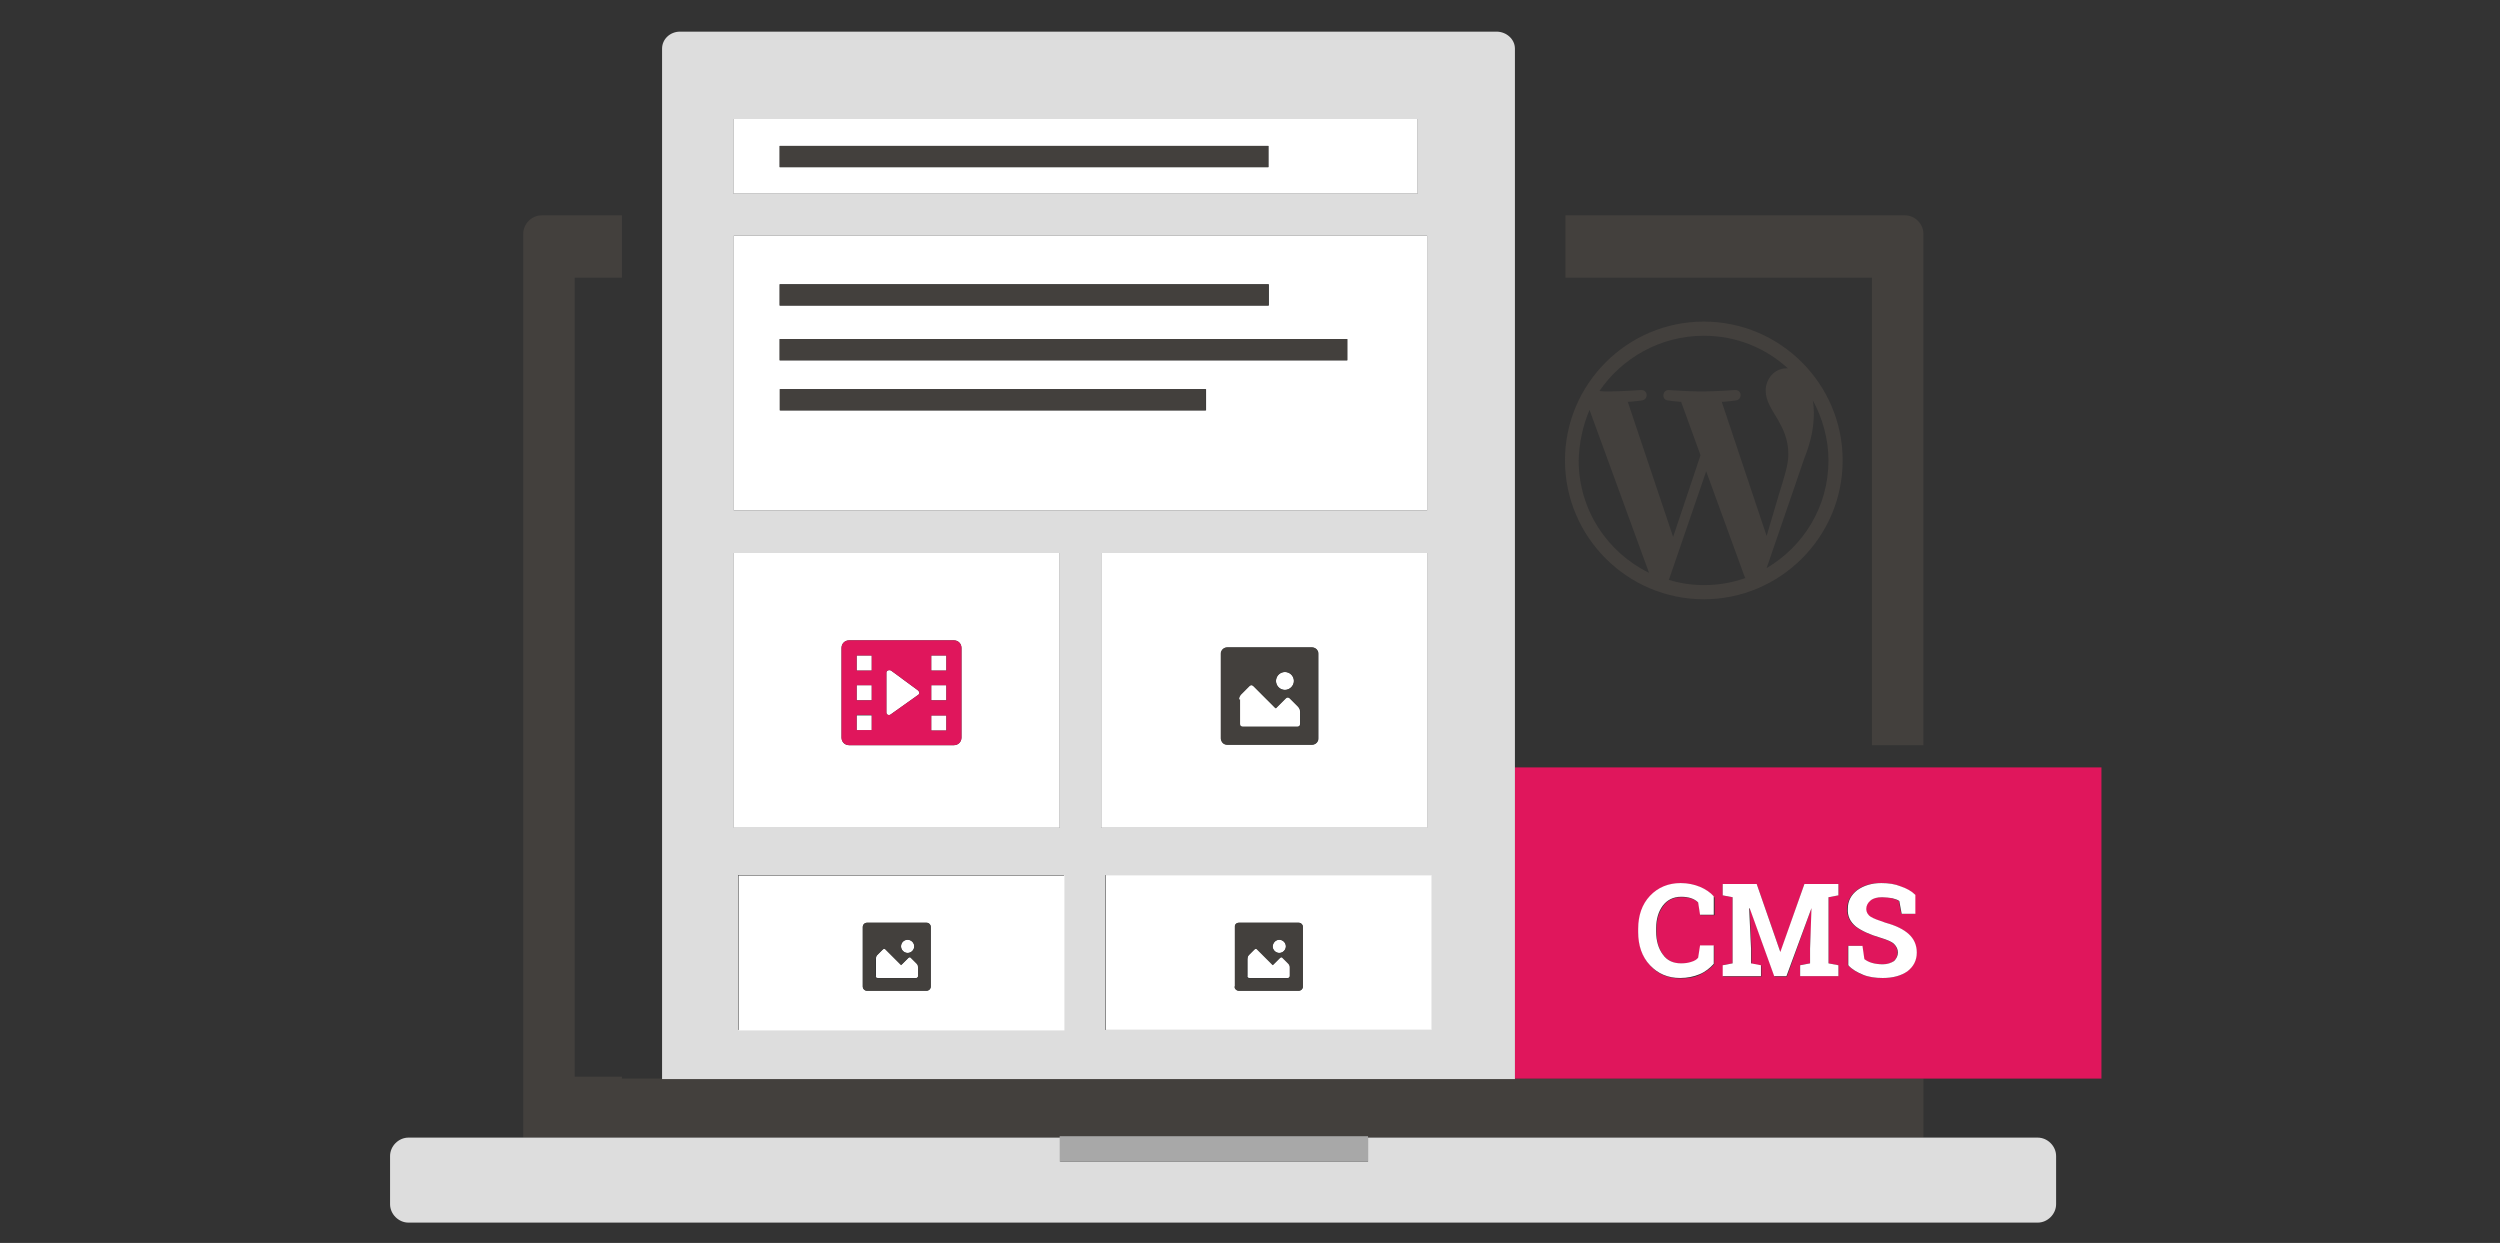 <?xml version="1.0" encoding="UTF-8"?> <!-- Generator: Adobe Illustrator 21.1.0, SVG Export Plug-In . SVG Version: 6.00 Build 0) --> <svg xmlns="http://www.w3.org/2000/svg" xmlns:xlink="http://www.w3.org/1999/xlink" id="Layer_1" x="0px" y="0px" viewBox="0 0 529.4 263.2" style="enable-background:new 0 0 529.4 263.2;" xml:space="preserve"><rect x="0" y="0" width="529.4" height="263.2" fill="#333333" stroke="none"/> <style type="text/css"> .st0{fill:#43403D;} .st1{fill:#E0165C;} .st2{fill:#DDDDDD;} .st3{fill:#A8A8A8;} .st4{fill:#FFFFFF;} </style> <g> <path class="st0" d="M396.4,58.8v99h10.9V49.5c0-2.1-1.8-3.9-3.9-3.9h-71.9v13.2H396.4z"></path> <path class="st0" d="M320.7,228.4H140.2h-8.5V228h-10V58.8h10V45.6h-17c-2.1,0-3.9,1.8-3.9,3.9v191.4h113.7v-0.3h65.2v0.3h117.6 v-12.5h-75.8H320.7z"></path> <path class="st1" d="M378.4,162.5h-50.8h-6.9v65.9h10.7h75.8H445v-4.8v-61.1H378.4z M393.2,188.5c1.3-1,3-1.5,5.1-1.5 c1.5,0,2.9,0.2,4.1,0.7c1.2,0.5,2.3,1.1,3.1,1.8v4h-2.9l-0.5-2.7c-0.3-0.2-0.8-0.4-1.5-0.6c-0.7-0.2-1.3-0.2-2.1-0.2 c-1.1,0-1.9,0.2-2.5,0.7s-0.9,1-0.9,1.8c0,0.7,0.3,1.2,0.9,1.6c0.6,0.4,1.7,0.9,3.2,1.3c2.2,0.6,3.8,1.4,4.9,2.4s1.7,2.3,1.7,3.9 c0,1.7-0.7,3-2,4c-1.3,1-3.1,1.4-5.2,1.4c-1.5,0-2.9-0.2-4.2-0.7c-1.2-0.5-2.3-1.2-3.1-2v-4.1h3l0.4,2.8c0.4,0.3,0.9,0.6,1.6,0.8 c0.7,0.2,1.4,0.3,2.3,0.3c1.1,0,1.9-0.2,2.4-0.7c0.6-0.4,0.8-1,0.8-1.8c0-0.8-0.3-1.4-0.8-1.8c-0.5-0.5-1.5-0.9-2.8-1.3 c-2.3-0.7-4.1-1.5-5.3-2.4c-1.2-0.9-1.8-2.2-1.8-3.8C391.2,190.8,391.9,189.5,393.2,188.5z M364.8,204.4l2.1-0.4v-14l-2.1-0.4v-2.4 h2.1h5.1l5,14.4h0.1l5-14.4h7.2v2.4l-2.1,0.4v14l2.1,0.4v2.3h-8.1v-2.3l2.1-0.4v-3.1l0.4-8.6l-0.1,0l-5.2,14.5h-2.6l-5.2-14.4 l-0.1,0l0.4,8.6v3.1l2.1,0.4v2.3h-8.1V204.4z M363,193.8h-2.9l-0.4-2.6c-0.4-0.4-0.9-0.7-1.5-0.9c-0.6-0.2-1.3-0.3-2.1-0.3 c-1.7,0-3,0.6-3.9,1.9c-0.9,1.2-1.4,2.8-1.4,4.8v0.7c0,2,0.5,3.6,1.4,4.8c0.9,1.2,2.2,1.9,3.9,1.9c0.8,0,1.5-0.1,2.1-0.3 c0.6-0.2,1.1-0.5,1.5-0.9l0.4-2.6h2.9v3.9c-0.8,0.9-1.8,1.6-3,2.2s-2.6,0.8-4.1,0.8c-2.6,0-4.8-0.9-6.4-2.7s-2.5-4.1-2.5-7v-0.7 c0-2.8,0.8-5.2,2.5-7c1.7-1.8,3.8-2.7,6.5-2.7c1.5,0,2.9,0.3,4.1,0.8c1.2,0.5,2.2,1.3,3,2.2V193.8z"></path> <path class="st2" d="M140.2,10.3v147.5v4.8v61.1v4.8h180.6v-65.9V10.3c0-2-1.8-3.6-3.9-3.6H144C141.9,6.7,140.2,8.3,140.2,10.3z M155.4,117.1h69v58.2h-69V117.1z M225.3,185.3v32.8h-69v-32.8H225.3z M303.1,185.3v32.8h-69v-32.8H303.1z M302.2,175.3h-69v-58.2 h69V175.3z M302.2,108.1H155.4V49.9h146.8V108.1z M155.3,25.2h144.9V41H155.3V25.2z"></path> <path class="st2" d="M289.7,246L289.7,246l-65.2,0v0v-5.1H110.8H86.5c-2.1,0-3.9,1.8-3.9,3.9V255c0,2.1,1.8,3.9,3.9,3.9h345 c2.1,0,3.9-1.8,3.9-3.9v-10.2c0-2.1-1.8-3.9-3.9-3.9h-24.3H289.7V246z"></path> <polygon class="st3" points="224.4,246 289.7,246 289.7,246 289.7,240.9 289.7,240.6 224.4,240.6 224.4,240.9 224.4,246 "></polygon> <path class="st4" d="M300.1,25.2H155.3V41h144.9V25.2z M268.7,35.4H165.1v-4.5h103.5V35.4z"></path> <path class="st4" d="M155.4,49.9v58.2h146.8V49.9H155.4z M268.7,60.2v4.5H165.1v-4.5H268.7z M255.4,86.9h-90.2v-4.5h90.2V86.9z M285.3,76.3H165.1v-4.5h120.2V76.3z"></path> <rect x="181.4" y="138.8" class="st4" width="3.2" height="3.2"></rect> <rect x="197.2" y="138.8" class="st4" width="3.2" height="3.2"></rect> <rect x="197.2" y="145.1" class="st4" width="3.2" height="3.2"></rect> <rect x="197.2" y="151.5" class="st4" width="3.2" height="3.2"></rect> <path class="st4" d="M187.7,150.9c0,0.5,0.6,0.7,0.9,0.4l5.9-4.2c0.3-0.2,0.2-0.6-0.1-0.9l-5.7-4.2c-0.3-0.2-1-0.1-1,0.4V150.9z"></path> <rect x="181.4" y="145.1" class="st4" width="3.2" height="3.2"></rect> <rect x="181.4" y="151.5" class="st4" width="3.2" height="3.2"></rect> <path class="st4" d="M224.4,175.3v-58.2h-69v58.2H224.4z M178.2,156.2v-19c0-0.9,0.7-1.6,1.6-1.6H202c0.9,0,1.6,0.7,1.6,1.6v19 c0,0.9-0.7,1.6-1.6,1.6h-22.2C178.9,157.8,178.2,157.1,178.2,156.2z"></path> <path class="st4" d="M233.2,117.1v58.2h69v-58.2H233.2z M258.6,138.4c0-0.7,0.6-1.3,1.3-1.3h18c0.7,0,1.3,0.6,1.3,1.3v18 c0,0.7-0.6,1.3-1.3,1.3h-18c-0.7,0-1.3-0.6-1.3-1.3V138.4z"></path> <path class="st4" d="M263.1,153.9h11.6c0.4,0,0.6-0.3,0.6-0.6v-2.6c0-0.4-0.2-0.8-0.5-1.1l-1.7-1.7c-0.3-0.3-0.7-0.3-0.9,0 l-2.1,2.1l-4.7-4.7c-0.3-0.3-0.7-0.3-0.9,0l-1.7,1.7c-0.3,0.3-0.5,0.7-0.5,1.1v5.1C262.4,153.6,262.7,153.9,263.1,153.9z"></path> <circle class="st4" cx="272.1" cy="144.2" r="1.9"></circle> <circle class="st4" cx="192.2" cy="200.4" r="1.4"></circle> <path class="st4" d="M156.4,218.2h69v-32.8h-69V218.2z M182.7,196.3c0-0.5,0.4-0.9,0.9-0.9h12.6c0.5,0,0.9,0.4,0.9,0.9v12.6 c0,0.5-0.4,0.9-0.9,0.9h-12.6c-0.5,0-0.9-0.4-0.9-0.9V196.3z"></path> <path class="st4" d="M185.9,207.1h8.1c0.2,0,0.5-0.2,0.5-0.5v-1.8c0-0.2-0.1-0.6-0.3-0.8l-1.2-1.2c-0.2-0.2-0.5-0.2-0.6,0l-1.5,1.5 l-3.3-3.3c-0.2-0.2-0.5-0.2-0.6,0l-1.2,1.2c-0.2,0.2-0.3,0.5-0.3,0.8v3.6C185.4,206.9,185.6,207.1,185.9,207.1z"></path> <circle class="st4" cx="270.9" cy="200.4" r="1.4"></circle> <path class="st4" d="M264.6,207.1h8.1c0.2,0,0.5-0.2,0.5-0.5v-1.8c0-0.2-0.1-0.6-0.3-0.8l-1.2-1.2c-0.2-0.2-0.5-0.2-0.6,0l-1.5,1.5 l-3.3-3.3c-0.2-0.2-0.5-0.2-0.6,0l-1.2,1.2c-0.2,0.2-0.3,0.5-0.3,0.8v3.6C264.1,206.9,264.3,207.1,264.6,207.1z"></path> <path class="st4" d="M234.2,185.3v32.8h69v-32.8H234.2z M262.3,195.4H275c0.5,0,0.9,0.4,0.9,0.9v12.6c0,0.5-0.4,0.9-0.9,0.9h-12.6 c-0.5,0-0.9-0.4-0.9-0.9v-12.6C261.4,195.8,261.8,195.4,262.3,195.4z"></path> <rect x="165.1" y="60.2" class="st0" width="103.5" height="4.5"></rect> <rect x="165.1" y="30.9" class="st0" width="103.5" height="4.5"></rect> <rect x="165.1" y="71.8" class="st0" width="120.2" height="4.5"></rect> <rect x="165.1" y="82.4" class="st0" width="90.2" height="4.5"></rect> <path class="st0" d="M259.8,157.7h18c0.7,0,1.3-0.6,1.3-1.3v-18c0-0.7-0.6-1.3-1.3-1.3h-18c-0.7,0-1.3,0.6-1.3,1.3v18 C258.6,157.2,259.1,157.7,259.8,157.7z M272.1,142.3c1.1,0,1.9,0.9,1.9,1.9s-0.9,1.9-1.9,1.9c-1.1,0-1.9-0.9-1.9-1.9 S271,142.3,272.1,142.3z M262.4,148.1c0-0.4,0.2-0.8,0.5-1.1l1.7-1.7c0.3-0.3,0.7-0.3,0.9,0l4.7,4.7l2.1-2.1c0.3-0.3,0.7-0.3,0.9,0 l1.7,1.7c0.3,0.3,0.5,0.7,0.5,1.1v2.6c0,0.4-0.3,0.6-0.6,0.6h-11.6c-0.4,0-0.6-0.3-0.6-0.6V148.1z"></path> <path class="st0" d="M261.4,208.9c0,0.5,0.4,0.9,0.9,0.9H275c0.5,0,0.9-0.4,0.9-0.9v-12.6c0-0.5-0.4-0.9-0.9-0.9h-12.6 c-0.5,0-0.9,0.4-0.9,0.9V208.9z M270.9,199c0.7,0,1.4,0.6,1.4,1.4c0,0.7-0.6,1.4-1.4,1.4c-0.7,0-1.4-0.6-1.4-1.4 C269.6,199.6,270.2,199,270.9,199z M264.1,203.1c0-0.2,0.1-0.6,0.3-0.8l1.2-1.2c0.2-0.2,0.5-0.2,0.6,0l3.3,3.3l1.5-1.5 c0.2-0.2,0.5-0.2,0.6,0l1.2,1.2c0.2,0.2,0.3,0.5,0.3,0.8v1.8c0,0.2-0.2,0.5-0.5,0.5h-8.1c-0.2,0-0.5-0.2-0.5-0.5V203.1z"></path> <path class="st0" d="M183.6,209.8h12.6c0.5,0,0.9-0.4,0.9-0.9v-12.6c0-0.5-0.4-0.9-0.9-0.9h-12.6c-0.5,0-0.9,0.4-0.9,0.9v12.6 C182.7,209.4,183.1,209.8,183.6,209.8z M192.2,199c0.7,0,1.4,0.6,1.4,1.4c0,0.7-0.6,1.4-1.4,1.4c-0.7,0-1.4-0.6-1.4-1.4 C190.8,199.6,191.4,199,192.2,199z M185.4,203.1c0-0.2,0.1-0.6,0.3-0.8l1.2-1.2c0.2-0.2,0.5-0.2,0.6,0l3.3,3.3l1.5-1.5 c0.2-0.2,0.5-0.2,0.6,0l1.2,1.2c0.2,0.2,0.3,0.5,0.3,0.8v1.8c0,0.2-0.2,0.5-0.5,0.5h-8.1c-0.2,0-0.5-0.2-0.5-0.5V203.1z"></path> <path class="st1" d="M202,157.8c0.9,0,1.6-0.7,1.6-1.6v-19c0-0.9-0.7-1.6-1.6-1.6h-22.2c-0.9,0-1.6,0.7-1.6,1.6v19 c0,0.9,0.7,1.6,1.6,1.6H202z M181.4,154.6v-3.2h3.2v3.2H181.4z M197.2,151.5h3.2v3.2h-3.2V151.5z M197.2,138.8h3.2v3.2h-3.2V138.8z M200.4,145.1v3.2h-3.2v-3.2H200.4z M188.7,142l5.7,4.2c0.3,0.2,0.4,0.6,0.1,0.9l-5.9,4.2c-0.3,0.2-0.9,0.1-0.9-0.4v-8.5 C187.7,142,188.3,141.8,188.7,142z M181.4,138.8h3.2v3.2h-3.2V138.8z M181.4,145.1h3.2v3.2h-3.2V145.1z"></path> <path class="st0" d="M360.8,126.9c16.2,0,29.4-13.2,29.4-29.4c0-16.2-13.2-29.4-29.4-29.4c-16.2,0-29.4,13.2-29.4,29.4 C331.4,113.7,344.6,126.9,360.8,126.9z M360.8,123.9c-2.6,0-5.1-0.4-7.4-1.1l7.9-23l8.1,22.2c0.1,0.1,0.1,0.3,0.2,0.4 C366.8,123.4,363.9,123.9,360.8,123.9z M382.1,97c1.5-3.7,2-6.8,2-9.5c0-1-0.1-1.9-0.2-2.7c2,3.7,3.3,8.1,3.3,12.7 c0,9.8-5.3,18.2-13.1,22.8L382.1,97z M360.8,71.1c6.9,0,13.1,2.6,17.8,6.9c-0.1,0-0.2,0-0.3,0c-2.6,0-4.4,2.3-4.4,4.7 c0,2.2,1.3,4,2.6,6.2c1,1.8,2.2,4,2.2,7.3c0,2.3-0.9,4.9-2,8.5l-2.6,8.8l-9.5-28.4c1.6-0.1,3-0.3,3-0.3c1.4-0.2,1.3-2.3-0.2-2.2 c0,0-4.3,0.3-7.1,0.3c-2.6,0-6.9-0.3-6.9-0.3c-1.4-0.1-1.6,2.1-0.2,2.2c0,0,1.3,0.2,2.8,0.3l4.1,11.3l-5.8,17.3l-9.6-28.6 c1.6-0.1,3-0.3,3-0.3c1.4-0.2,1.3-2.3-0.2-2.2c0,0-4.3,0.3-7.1,0.3c-0.5,0-1.1,0-1.7-0.1C343.4,75.9,351.5,71.1,360.8,71.1z M336.6,86.8l12.6,34.5c-8.8-4.3-14.9-13.3-14.9-23.8C334.4,93.7,335.2,90.1,336.6,86.8z"></path> <path class="st4" d="M360,187.8c-1.2-0.5-2.6-0.8-4.1-0.8c-2.6,0-4.8,0.9-6.5,2.7c-1.7,1.8-2.5,4.2-2.5,7v0.7c0,2.8,0.8,5.2,2.5,7 s3.8,2.7,6.4,2.7c1.5,0,2.9-0.3,4.1-0.8s2.2-1.3,3-2.2v-3.9h-2.9l-0.4,2.6c-0.3,0.4-0.8,0.7-1.5,0.9c-0.6,0.2-1.3,0.3-2.1,0.3 c-1.7,0-3-0.6-3.9-1.9c-0.9-1.2-1.4-2.9-1.4-4.8v-0.7c0-2,0.5-3.6,1.4-4.8c0.9-1.2,2.2-1.9,3.9-1.9c0.8,0,1.5,0.1,2.1,0.3 c0.6,0.2,1.1,0.5,1.5,0.9l0.4,2.6h2.9v-3.9C362.2,189,361.2,188.3,360,187.8z"></path> <polygon class="st4" points="372.9,204.4 370.8,204 370.8,200.9 370.4,192.4 370.5,192.3 375.7,206.7 378.3,206.7 383.6,192.3 383.6,192.3 383.3,200.9 383.3,204 381.2,204.4 381.2,206.7 389.3,206.7 389.3,204.4 387.2,204 387.2,190 389.3,189.6 389.3,187.2 382.1,187.2 377,201.6 377,201.6 372,187.2 366.9,187.2 364.8,187.2 364.8,189.6 366.9,190 366.9,204 364.8,204.4 364.8,206.7 372.9,206.7 "></polygon> <path class="st4" d="M393,196.2c1.2,0.9,2.9,1.7,5.3,2.4c1.3,0.4,2.3,0.8,2.8,1.3c0.5,0.5,0.8,1.1,0.8,1.8c0,0.7-0.3,1.3-0.8,1.8 c-0.6,0.4-1.4,0.7-2.4,0.7c-0.8,0-1.6-0.1-2.3-0.3c-0.7-0.2-1.2-0.5-1.6-0.8l-0.4-2.8h-3v4.1c0.8,0.9,1.9,1.5,3.1,2 c1.2,0.5,2.6,0.7,4.2,0.7c2.2,0,3.9-0.5,5.2-1.4c1.3-1,2-2.3,2-4c0-1.6-0.6-2.9-1.7-3.9s-2.7-1.8-4.9-2.4c-1.5-0.5-2.6-0.9-3.2-1.3 c-0.6-0.4-0.9-1-0.9-1.6c0-0.7,0.3-1.3,0.9-1.8s1.4-0.7,2.5-0.7c0.7,0,1.4,0.1,2.1,0.2c0.7,0.2,1.1,0.3,1.5,0.6l0.5,2.7h2.9v-4 c-0.8-0.8-1.9-1.4-3.1-1.8c-1.2-0.5-2.6-0.7-4.1-0.7c-2,0-3.7,0.5-5.1,1.5c-1.3,1-2,2.3-2,3.9C391.2,194,391.8,195.2,393,196.2z"></path> </g> </svg> 